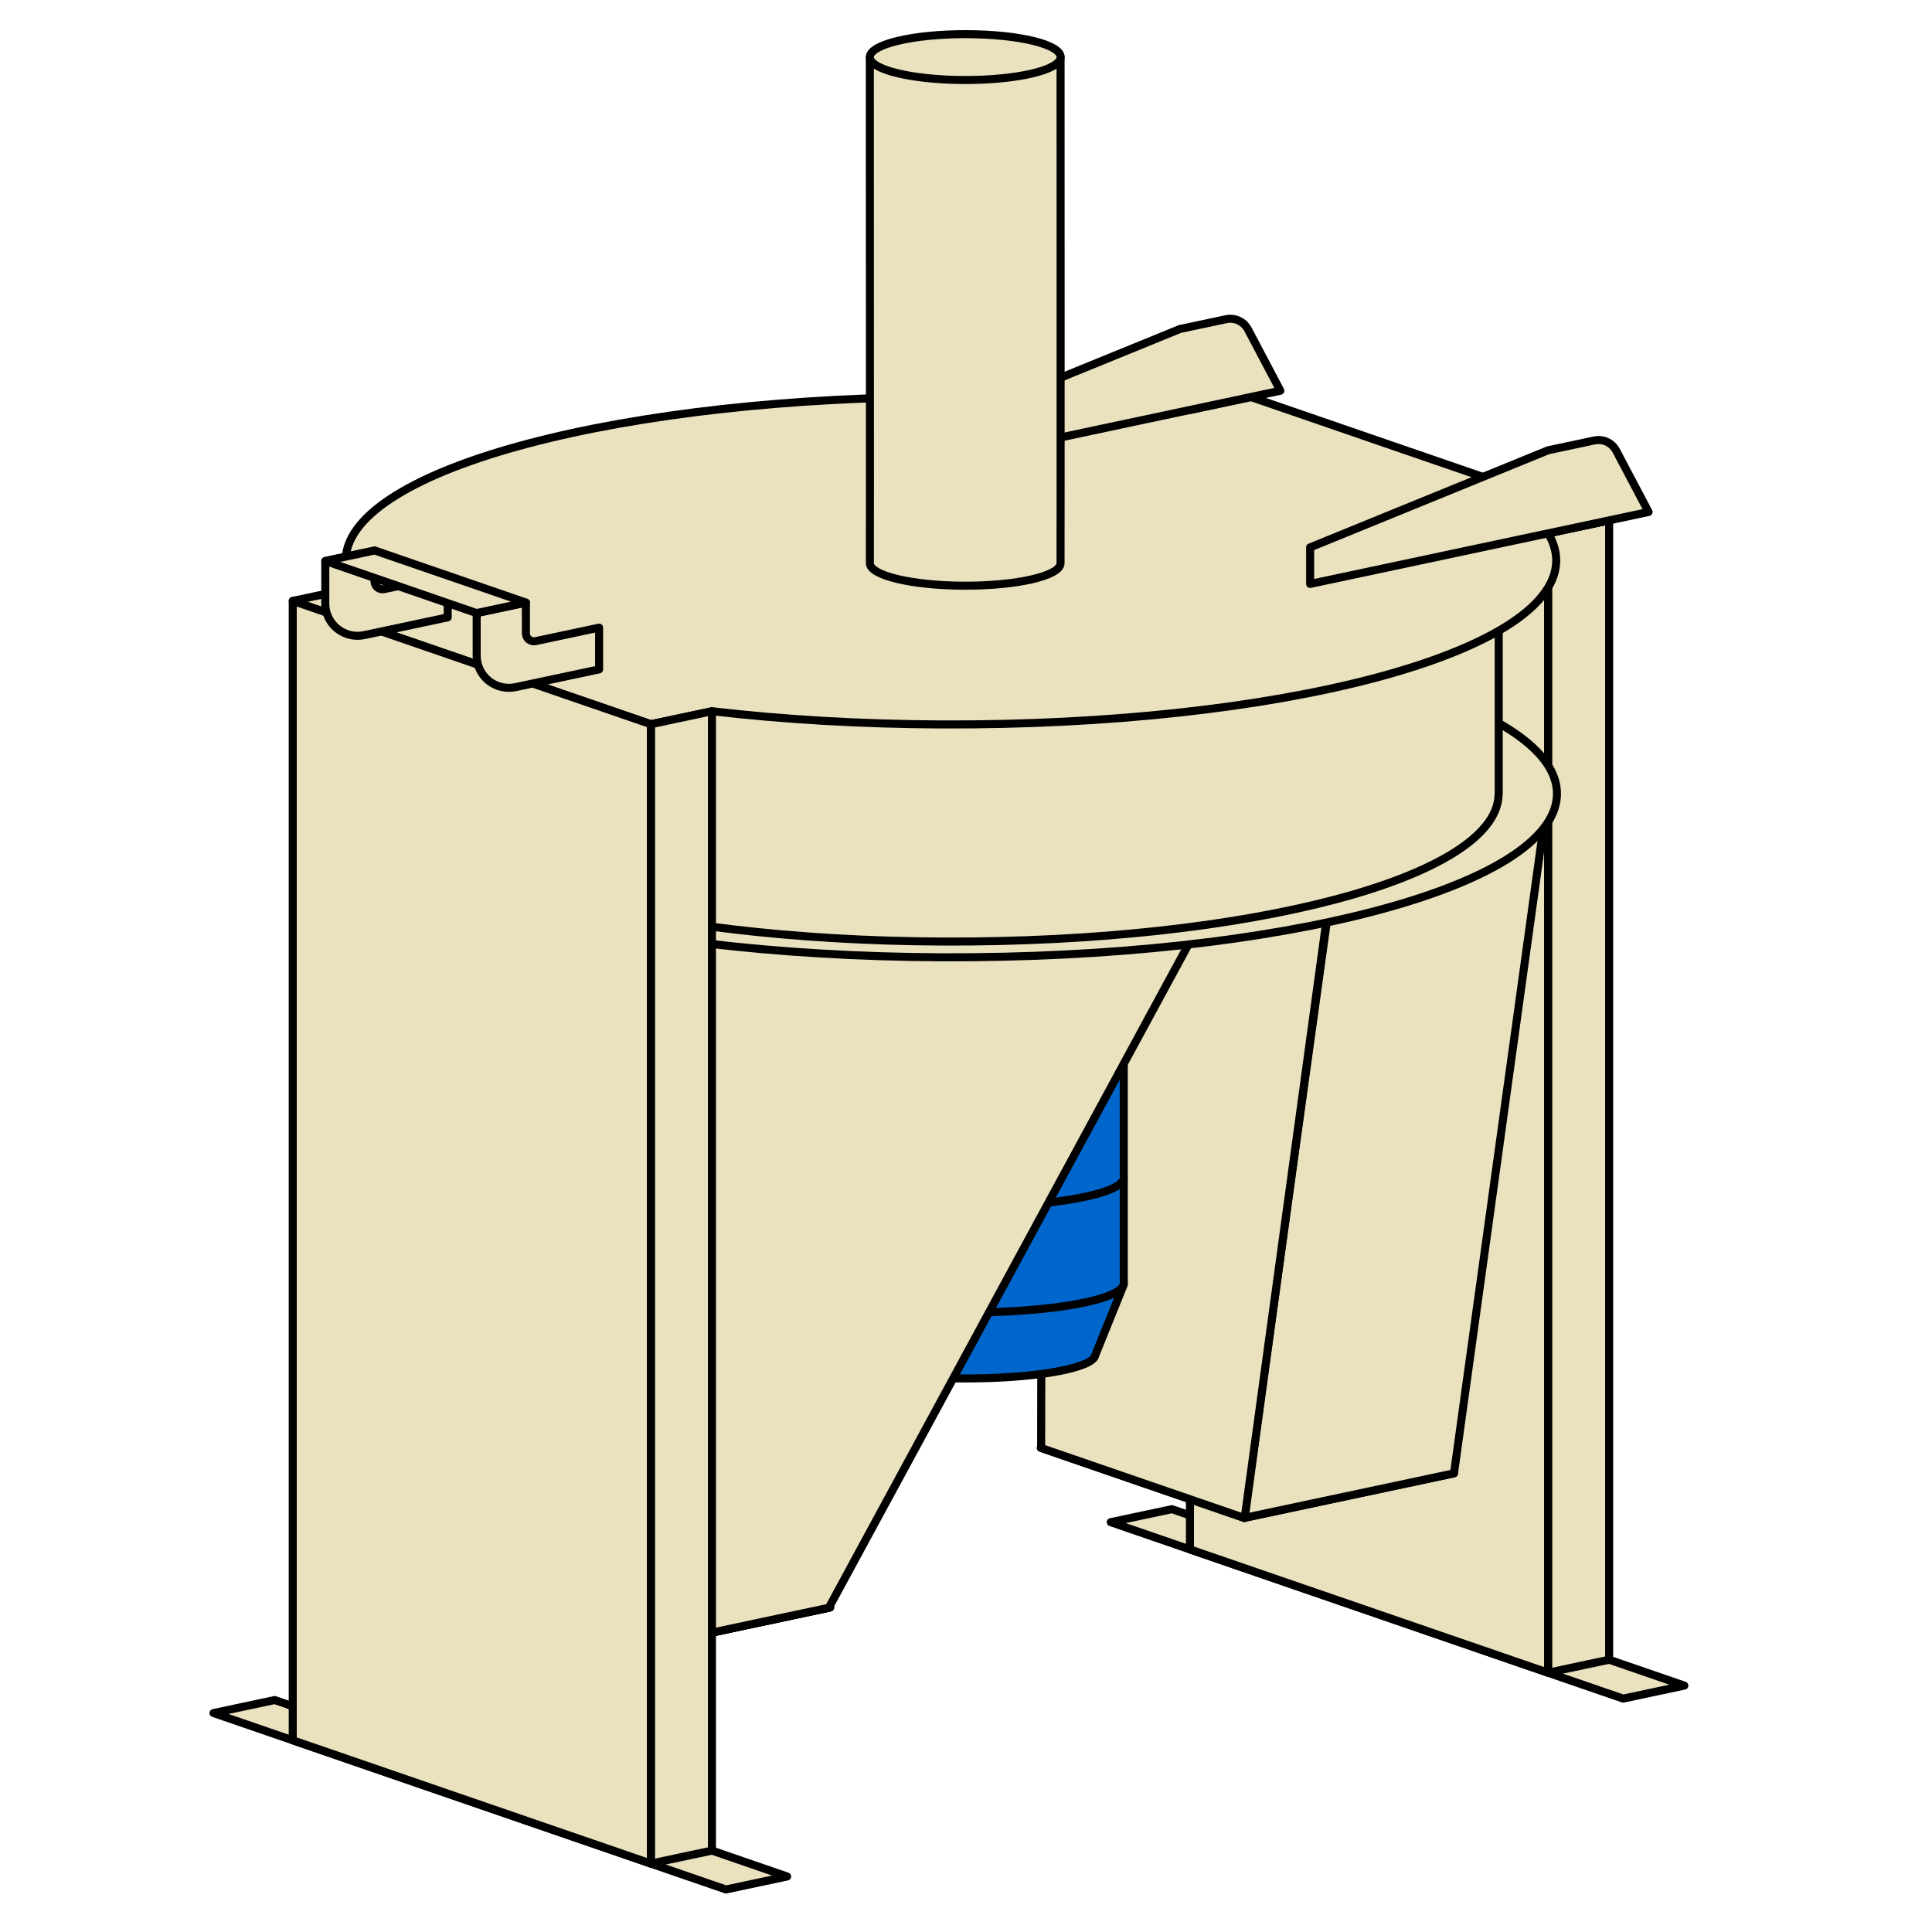<?xml version="1.0" encoding="UTF-8" standalone="no"?><!DOCTYPE svg PUBLIC "-//W3C//DTD SVG 1.1//EN" "http://www.w3.org/Graphics/SVG/1.1/DTD/svg11.dtd"><svg width="100%" height="100%" viewBox="0 0 500 500" version="1.1" xmlns="http://www.w3.org/2000/svg" xmlns:xlink="http://www.w3.org/1999/xlink" xml:space="preserve" xmlns:serif="http://www.serif.com/" style="fill-rule:evenodd;clip-rule:evenodd;stroke-linecap:round;stroke-linejoin:round;stroke-miterlimit:1.5;"><g id="JHI_05_1"><rect x="0" y="-0" width="500" height="500" style="fill:none;"/><g><path d="M162.171,397.873l52.674,18.137l-54.275,11.536l-52.674,-18.137l54.275,-11.536Z" style="fill:#eae1bf;stroke:#000;stroke-width:2.08px;"/><path d="M162.171,397.873l52.674,18.137l-54.275,11.536l-52.674,-18.137l54.275,-11.536Z" style="fill:#eae1bf;stroke:#000;stroke-width:2.08px;"/><g><path d="M303.291,390.57l132.615,45.663l-15.836,3.366l-132.615,-45.663l15.836,-3.366Z" style="fill:#eae1bf;stroke:#000;stroke-width:2.08px;"/><path d="M416.446,134.672l-0,294.864l-15.804,3.359l0,-294.864l15.804,-3.359Z" style="fill:#eae1bf;stroke:#000;stroke-width:2.08px;"/><path d="M307.959,106.117l-0,294.865l92.683,31.913l0,-294.865l-92.683,-31.913Z" style="fill:#eae1bf;stroke:#000;stroke-width:2.08px;"/></g><path d="M323.621,363.155l52.674,18.138l-54.275,11.536l-52.674,-18.137l54.275,-11.537Z" style="fill:#eae1bf;stroke:#000;stroke-width:2.08px;"/><path d="M399.65,212.576l-23.355,168.717l-54.275,11.536l23.355,-168.717l54.275,-11.536Z" style="fill:#eae1bf;stroke:#000;stroke-width:2.08px;"/><path d="M269.771,198.079l-0.326,176.663l52.673,18.137l23.098,-168.822l-75.445,-25.978Z" style="fill:#eae1bf;stroke:#000;stroke-width:2.08px;"/><g><path d="M216.426,351.371l-0.201,0l-7.464,-18.918l-0.028,-167.94l82.106,-0.097l-0.009,168.037l-7.319,18.116c-0.063,0.269 -0.172,0.536 -0.323,0.8c-2.303,3.082 -16.5,5.421 -33.908,5.374c-16.783,-0.046 -30.57,-2.372 -32.854,-5.372Z" style="fill:#06c;stroke:#000;stroke-width:2.08px;stroke-miterlimit:10;"/><path d="M208.772,304.63c-0.294,4.201 17.825,7.649 40.395,7.711c22.988,0.062 41.363,-3.297 41.661,-7.517" style="fill:#06c;fill-rule:nonzero;stroke:#000;stroke-width:2.08px;stroke-miterlimit:10;"/><path d="M208.772,331.97c-0.294,4.201 17.825,7.649 40.395,7.711c22.988,0.062 41.363,-3.297 41.661,-7.517" style="fill:#06c;fill-rule:nonzero;stroke:#000;stroke-width:2.08px;stroke-miterlimit:10;"/></g><path d="M160.649,220.612l-0.028,206.919l53.882,-11.443l98.62,-181.908l-152.474,-13.568Z" style="fill:#eae1bf;stroke:#000;stroke-width:2.08px;"/><path d="M247.967,163.175c-86.239,-0.27 -157.293,18.396 -158.503,41.728c-1.122,23.342 68.094,42.501 154.315,42.845c87.817,0.345 158.01,-18.321 159.149,-41.764c1.157,-23.472 -67.107,-42.576 -154.961,-42.809Z" style="fill:#eae1bf;fill-rule:nonzero;stroke:#000;stroke-width:2.08px;stroke-miterlimit:10;"/><path d="M387.841,205.404c0,0.176 -0.004,0.353 -0.013,0.529c-1.029,21.186 -64.46,38.053 -143.816,37.741c-77.364,-0.309 -139.576,-17.38 -139.46,-38.27l-0,-71.771l283.316,-0l0,71.771l-0.027,-0Z" style="fill:#eae1bf;stroke:#000;stroke-width:2.08px;stroke-miterlimit:10;"/><path d="M184.204,184.054l0.045,0.016l-15.804,3.359l-92.683,-31.914l15.803,-3.359l0.062,0.021c-1.543,-2.479 -2.288,-5.03 -2.163,-7.633c1.21,-23.385 72.219,-42.093 158.403,-41.823c21.504,0.057 41.832,1.249 60.255,3.362l15.641,-3.324l92.683,31.913l-15.799,3.358c1.491,2.467 2.211,5.004 2.084,7.597c-1.139,23.497 -71.288,42.205 -159.05,41.86c-21.106,-0.085 -41.193,-1.301 -59.477,-3.433Z" style="fill:#eae1bf;stroke:#000;stroke-width:2.08px;"/><path d="M426.651,132.503c0,-0 -5.442,-10.307 -8.378,-15.867c-1.081,-2.047 -3.39,-3.127 -5.654,-2.646c-4.677,0.994 -11.977,2.546 -11.977,2.546l-61.579,25.126l0,9.458l87.588,-18.617Z" style="fill:#eae1bf;stroke:#000;stroke-width:2.08px;"/><path d="M331.357,101.119c0,-0 -5.442,-10.307 -8.378,-15.867c-1.081,-2.047 -3.389,-3.128 -5.654,-2.646c-4.677,0.994 -11.977,2.545 -11.977,2.545l-61.579,25.127l0,9.458l87.588,-18.617Z" style="fill:#eae1bf;stroke:#000;stroke-width:2.08px;"/><g><path d="M225.111,14.848c-0,0 0.061,130.134 0.017,130.833c-0.177,3.212 10.718,5.848 24.289,5.898c13.822,0.044 24.87,-2.526 25.049,-5.757c0.047,-0.864 0.006,-131.05 0.006,-131.05l-49.361,0.076Z" style="fill:#eae1bf;fill-rule:nonzero;stroke:#000;stroke-width:2.08px;stroke-miterlimit:10;"/><path d="M250.079,8.838c-13.584,-0.038 -24.775,2.582 -24.966,5.856c-0.177,3.276 10.725,5.964 24.306,6.013c13.832,0.048 24.888,-2.571 25.067,-5.861c0.183,-3.294 -10.57,-5.975 -24.407,-6.008Z" style="fill:#eae1bf;fill-rule:nonzero;stroke:#000;stroke-width:2.08px;stroke-miterlimit:10;"/></g><path d="M71.093,439.968l132.616,45.663l-15.836,3.366l-132.615,-45.663l15.835,-3.366Z" style="fill:#eae1bf;stroke:#000;stroke-width:2.08px;"/><path d="M184.249,184.07l-0,294.864l-15.804,3.359l-0,-294.864l15.804,-3.359Z" style="fill:#eae1bf;stroke:#000;stroke-width:2.08px;"/><path d="M75.762,155.515l-0,294.865l92.683,31.913l-0,-294.865l-92.683,-31.913Z" style="fill:#eae1bf;stroke:#000;stroke-width:2.08px;"/><path d="M155.048,162.434l-0,10.801c-0,-0 -12.34,2.623 -21.617,4.595c-2.46,0.522 -5.023,-0.093 -6.977,-1.675c-1.954,-1.583 -3.089,-3.962 -3.089,-6.477c-0,-5.443 -0,-11.013 -0,-11.013l12.737,-2.708c-0,0 -0,4.822 -0,7.932c-0,0.628 0.283,1.223 0.772,1.619c0.488,0.396 1.129,0.549 1.744,0.419c5.154,-1.096 16.43,-3.493 16.43,-3.493Z" style="fill:#eae1bf;stroke:#000;stroke-width:2.08px;"/><path d="M115.869,148.971l-0,10.8c-0,0 -12.34,2.623 -21.618,4.595c-2.459,0.523 -5.023,-0.093 -6.977,-1.675c-1.953,-1.582 -3.089,-3.962 -3.089,-6.476c0,-5.444 0,-11.014 0,-11.014l12.737,-2.707c0,-0 0,4.821 0,7.931c0,0.629 0.284,1.224 0.772,1.619c0.489,0.396 1.13,0.55 1.745,0.419c5.154,-1.096 16.43,-3.492 16.43,-3.492Z" style="fill:#eae1bf;stroke:#000;stroke-width:2.08px;"/><path d="M96.967,142.464l39.148,13.48l-12.782,2.717l-39.148,-13.48l12.782,-2.717Z" style="fill:#eae1bf;stroke:#000;stroke-width:2.08px;"/></g></g></svg>
